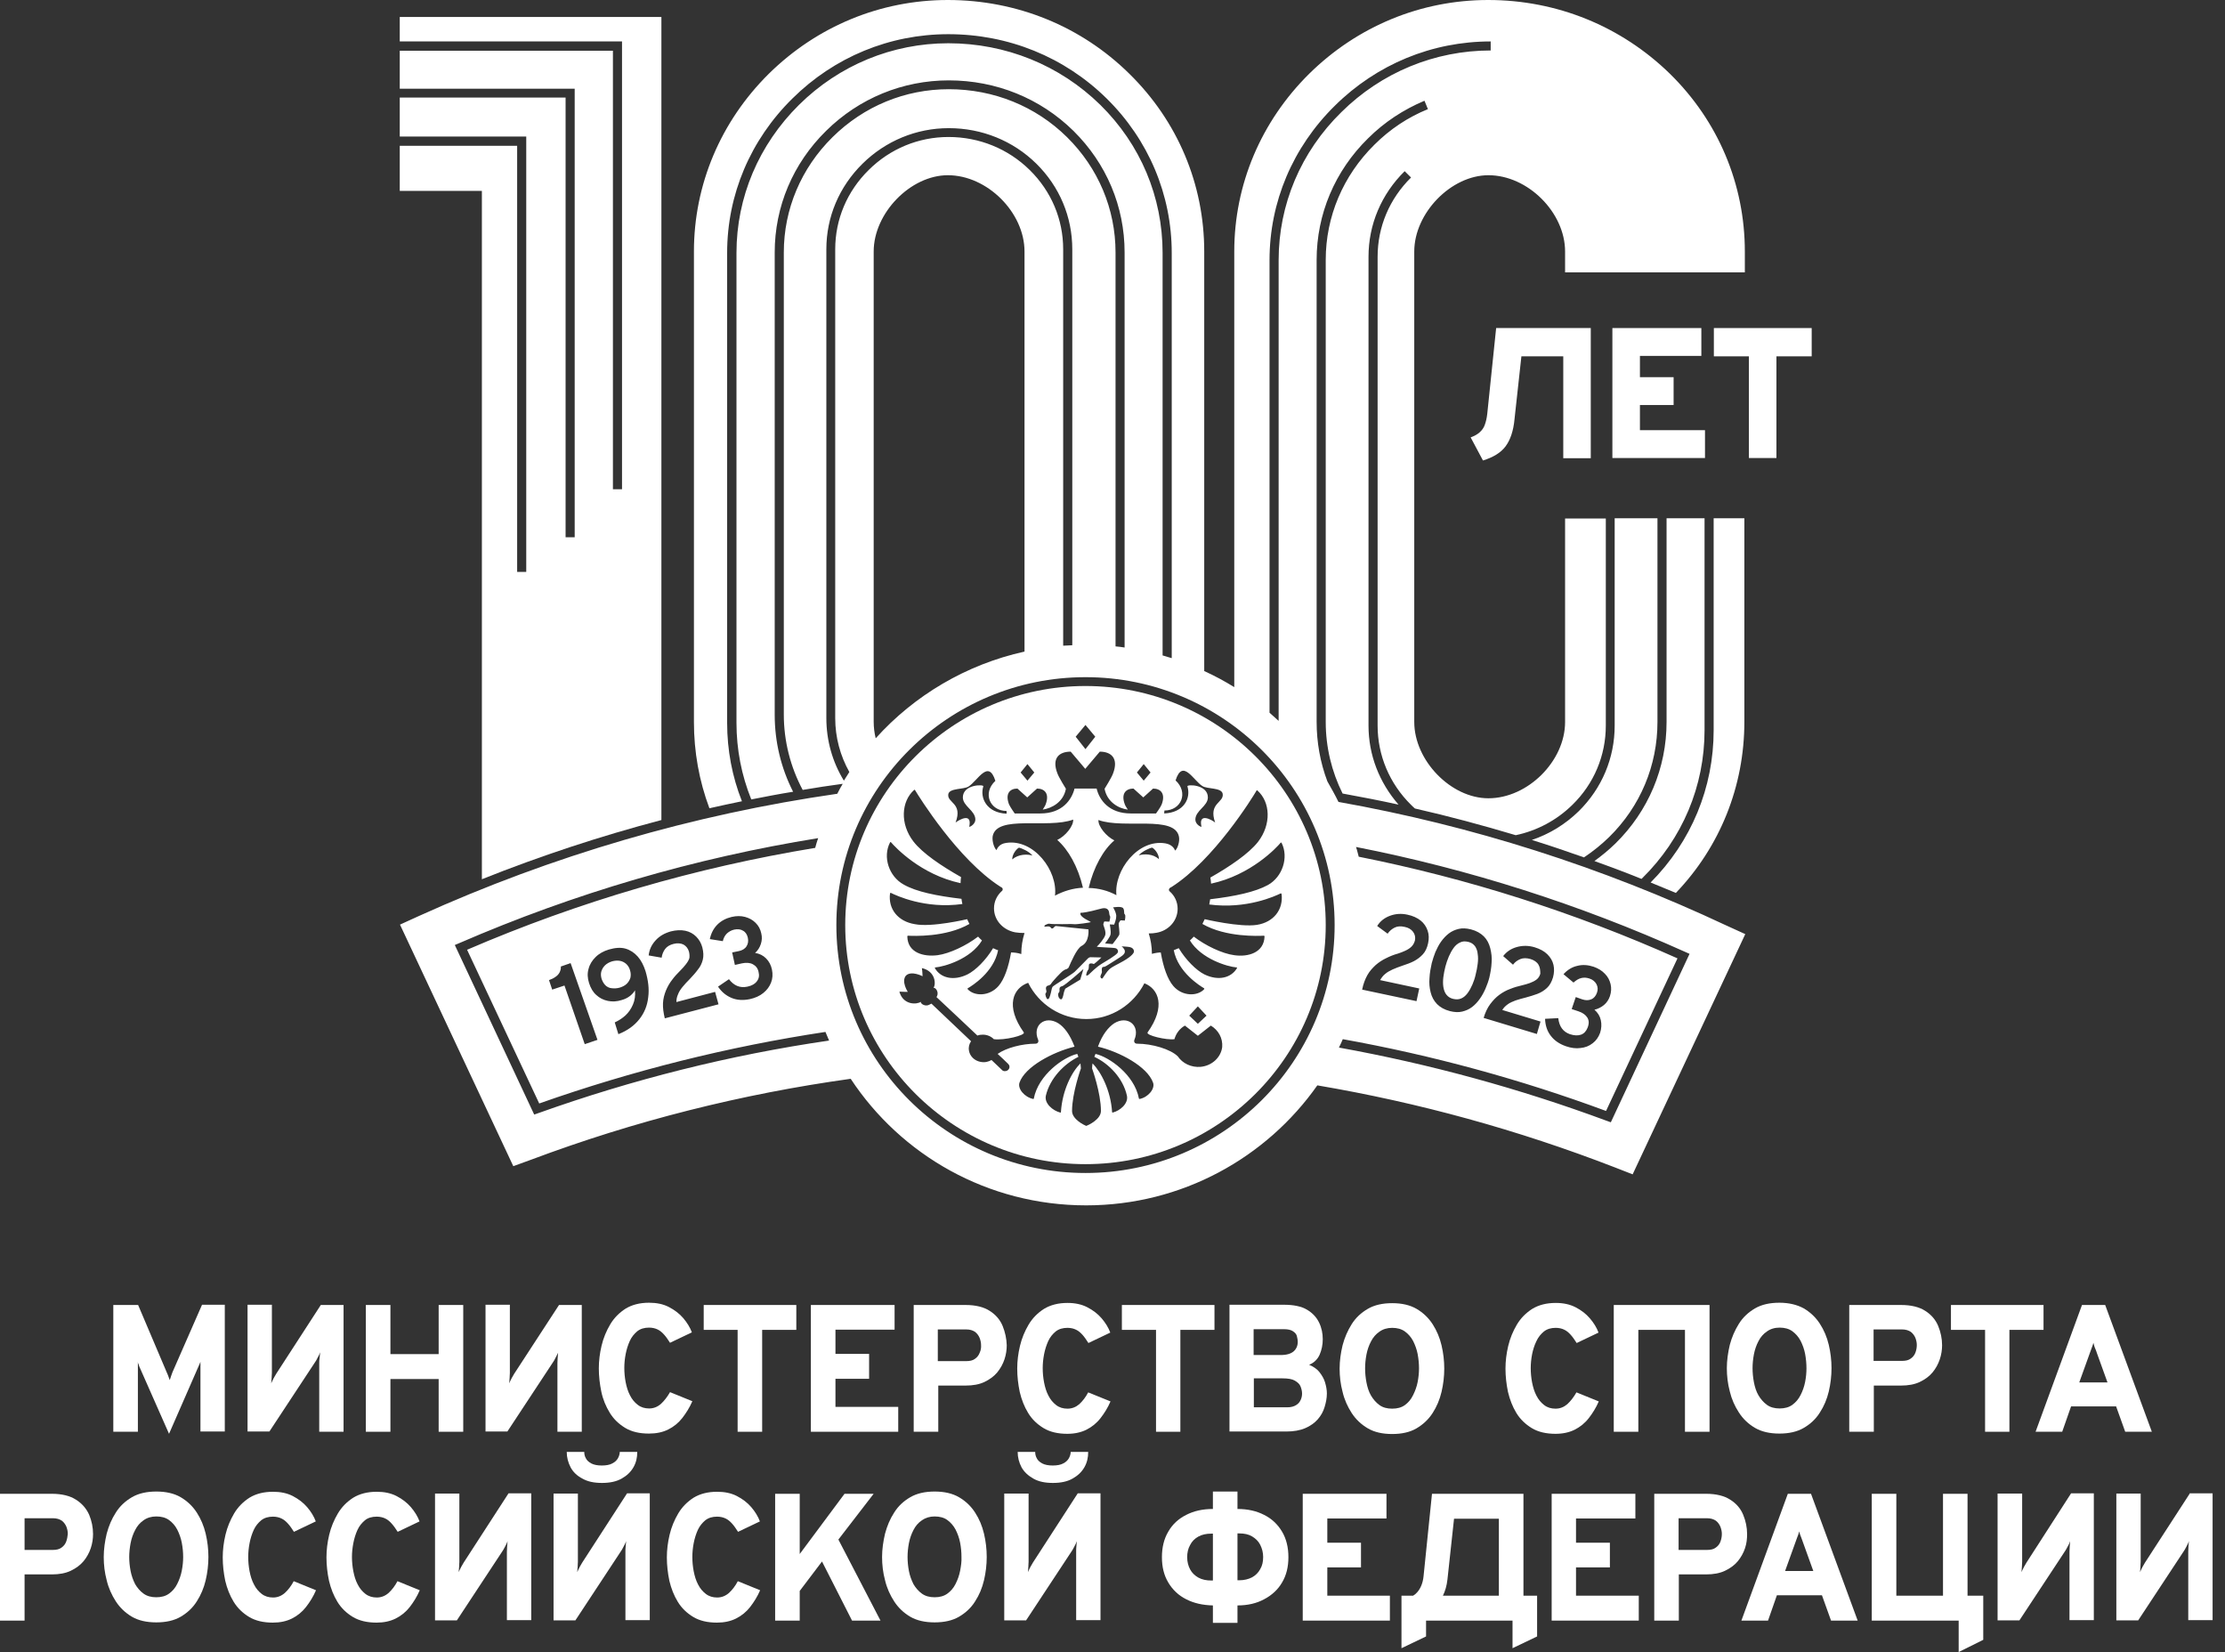 <?xml version="1.0" encoding="UTF-8"?> <svg xmlns="http://www.w3.org/2000/svg" width="66" height="49" viewBox="0 0 66 49" fill="none"><rect x="0" y="0" width="66" height="49" fill="#333333" stroke="none"/> <path d="M4.09 40.532C4.09 40.512 4.09 40.492 4.09 40.465C4.09 40.438 4.09 40.418 4.083 40.391C4.09 40.418 4.097 40.438 4.11 40.465C4.117 40.485 4.124 40.505 4.13 40.526L5.014 42.527L5.892 40.519C5.898 40.499 5.912 40.479 5.919 40.459C5.925 40.438 5.939 40.411 5.946 40.391C5.946 40.405 5.946 40.432 5.946 40.452C5.946 40.479 5.946 40.499 5.946 40.526V42.459H6.668V38.699H5.993L5.116 40.7C5.102 40.734 5.089 40.774 5.075 40.814C5.062 40.855 5.048 40.895 5.035 40.935C5.021 40.895 5.008 40.855 4.994 40.821C4.981 40.788 4.967 40.747 4.947 40.707L4.097 38.706H3.361V42.466H4.09V40.532Z" fill="white"></path> <path d="M9.469 40.432V42.466H10.191V38.706H9.516L8.193 40.747C8.18 40.774 8.153 40.814 8.119 40.875C8.085 40.935 8.065 40.989 8.045 41.029C8.051 40.982 8.051 40.928 8.058 40.868C8.058 40.808 8.065 40.761 8.065 40.727V38.699H7.343V42.459H7.991L9.34 40.411C9.361 40.385 9.388 40.338 9.421 40.27C9.455 40.21 9.482 40.156 9.496 40.109C9.489 40.163 9.489 40.217 9.482 40.27C9.469 40.331 9.469 40.385 9.469 40.432Z" fill="white"></path> <path d="M11.581 40.902H13.012V42.466H13.741V38.706H13.012V40.163H11.581V38.706H10.852V42.466H11.581V40.902Z" fill="white"></path> <path d="M16.555 40.123C16.548 40.176 16.548 40.23 16.541 40.284C16.541 40.338 16.535 40.385 16.535 40.432V42.466H17.257V38.706H16.582L15.252 40.747C15.239 40.774 15.212 40.814 15.178 40.875C15.144 40.935 15.124 40.989 15.104 41.029C15.111 40.982 15.111 40.928 15.117 40.868C15.117 40.808 15.124 40.761 15.124 40.727V38.699H14.402V42.459H15.05L16.399 40.411C16.42 40.385 16.447 40.338 16.48 40.27C16.508 40.217 16.535 40.163 16.555 40.123Z" fill="white"></path> <path d="M19.821 42.399C19.983 42.319 20.125 42.204 20.24 42.057C20.354 41.909 20.456 41.748 20.537 41.56L19.875 41.291C19.794 41.432 19.706 41.546 19.605 41.64C19.504 41.728 19.389 41.775 19.254 41.775C19.126 41.775 19.011 41.741 18.917 41.667C18.822 41.593 18.748 41.506 18.687 41.385C18.627 41.271 18.586 41.137 18.559 40.996C18.532 40.855 18.519 40.714 18.519 40.573C18.519 40.438 18.532 40.304 18.559 40.163C18.586 40.022 18.627 39.894 18.681 39.773C18.735 39.653 18.816 39.559 18.903 39.485C18.998 39.411 19.113 39.377 19.254 39.377C19.349 39.377 19.436 39.398 19.504 39.431C19.578 39.465 19.639 39.518 19.7 39.586C19.76 39.653 19.814 39.733 19.875 39.827L20.523 39.518C20.469 39.371 20.381 39.23 20.267 39.095C20.152 38.961 20.01 38.854 19.841 38.766C19.673 38.679 19.477 38.639 19.254 38.639C18.978 38.639 18.748 38.699 18.559 38.813C18.37 38.934 18.215 39.089 18.1 39.283C17.985 39.478 17.898 39.686 17.844 39.914C17.79 40.143 17.763 40.364 17.763 40.586C17.763 40.821 17.79 41.049 17.837 41.278C17.884 41.506 17.972 41.714 18.087 41.902C18.201 42.09 18.357 42.238 18.546 42.352C18.735 42.466 18.971 42.52 19.247 42.52C19.47 42.52 19.659 42.48 19.821 42.399Z" fill="white"></path> <path d="M23.621 38.706H20.874V39.444H21.88V42.466H22.608V39.444H23.621V38.706Z" fill="white"></path> <path d="M26.536 39.438V38.706H24.053V42.466H26.644V41.728H24.782V40.895H25.78V40.156H24.782V39.438H26.536Z" fill="white"></path> <path d="M29.742 39.33C29.668 39.149 29.539 38.995 29.357 38.88C29.182 38.766 28.939 38.706 28.642 38.706H27.103V42.466H27.832V41.096H28.642C28.858 41.096 29.047 41.063 29.202 40.989C29.357 40.915 29.485 40.821 29.58 40.707C29.674 40.593 29.749 40.458 29.796 40.317C29.843 40.176 29.863 40.035 29.863 39.901C29.857 39.706 29.816 39.512 29.742 39.33ZM29.06 40.123C29.033 40.197 28.986 40.257 28.919 40.304C28.858 40.351 28.77 40.371 28.662 40.371H27.818V39.431H28.662C28.77 39.431 28.858 39.458 28.925 39.505C28.986 39.552 29.033 39.619 29.06 39.686C29.087 39.76 29.101 39.827 29.101 39.894C29.107 39.975 29.094 40.049 29.06 40.123Z" fill="white"></path> <path d="M32.016 41.647C31.915 41.734 31.8 41.781 31.665 41.781C31.537 41.781 31.422 41.748 31.328 41.674C31.233 41.6 31.159 41.513 31.098 41.392C31.038 41.278 30.997 41.143 30.97 41.002C30.943 40.861 30.93 40.72 30.93 40.579C30.93 40.445 30.943 40.311 30.97 40.17C30.997 40.029 31.038 39.901 31.092 39.78C31.146 39.659 31.227 39.565 31.314 39.492C31.409 39.418 31.523 39.384 31.665 39.384C31.76 39.384 31.847 39.404 31.915 39.438C31.989 39.471 32.05 39.525 32.111 39.592C32.171 39.659 32.225 39.74 32.286 39.834L32.934 39.525C32.88 39.377 32.792 39.236 32.678 39.102C32.563 38.968 32.421 38.86 32.252 38.773C32.084 38.686 31.888 38.645 31.665 38.645C31.389 38.645 31.159 38.706 30.97 38.82C30.781 38.941 30.626 39.095 30.511 39.29C30.396 39.485 30.309 39.693 30.255 39.921C30.201 40.15 30.174 40.371 30.174 40.593C30.174 40.828 30.201 41.056 30.248 41.284C30.302 41.513 30.383 41.721 30.498 41.909C30.612 42.097 30.768 42.245 30.957 42.359C31.146 42.473 31.382 42.527 31.659 42.527C31.874 42.527 32.063 42.486 32.225 42.406C32.387 42.325 32.529 42.211 32.644 42.063C32.758 41.916 32.86 41.755 32.941 41.566L32.279 41.298C32.205 41.439 32.117 41.553 32.016 41.647Z" fill="white"></path> <path d="M35.013 42.466V39.444H36.025V38.706H33.278V39.444H34.291V42.466H35.013Z" fill="white"></path> <path d="M39.143 40.183C39.204 40.042 39.237 39.888 39.237 39.72C39.237 39.552 39.204 39.384 39.129 39.23C39.055 39.075 38.94 38.948 38.772 38.847C38.603 38.746 38.373 38.699 38.083 38.699H36.47V42.459H38.151C38.373 42.459 38.562 42.426 38.718 42.359C38.873 42.292 38.994 42.204 39.089 42.097C39.183 41.989 39.251 41.869 39.291 41.734C39.332 41.6 39.359 41.466 39.359 41.331C39.359 41.224 39.339 41.117 39.305 41.002C39.271 40.888 39.21 40.788 39.136 40.694C39.062 40.599 38.954 40.532 38.832 40.479C38.974 40.425 39.082 40.317 39.143 40.183ZM37.193 39.424H38.09C38.205 39.424 38.292 39.444 38.353 39.485C38.414 39.525 38.455 39.572 38.468 39.626C38.481 39.679 38.495 39.74 38.495 39.8C38.495 39.914 38.455 40.008 38.373 40.082C38.292 40.15 38.171 40.19 37.996 40.19H37.186V39.424H37.193ZM38.583 41.519C38.556 41.58 38.515 41.634 38.448 41.674C38.387 41.714 38.299 41.741 38.184 41.741H37.193V40.882H38.043C38.205 40.882 38.326 40.902 38.407 40.949C38.488 40.996 38.549 41.049 38.576 41.117C38.603 41.184 38.623 41.258 38.623 41.331C38.623 41.399 38.61 41.459 38.583 41.519Z" fill="white"></path> <path d="M42.497 41.909C42.618 41.721 42.706 41.513 42.76 41.284C42.814 41.056 42.841 40.821 42.841 40.593C42.841 40.364 42.814 40.129 42.76 39.901C42.706 39.673 42.618 39.465 42.497 39.277C42.376 39.089 42.214 38.934 42.018 38.82C41.822 38.706 41.579 38.652 41.296 38.652C41.012 38.652 40.769 38.706 40.574 38.82C40.378 38.934 40.216 39.082 40.094 39.277C39.973 39.471 39.885 39.673 39.825 39.901C39.77 40.129 39.737 40.364 39.737 40.593C39.737 40.821 39.764 41.056 39.825 41.284C39.878 41.513 39.973 41.721 40.094 41.909C40.216 42.097 40.378 42.251 40.574 42.365C40.769 42.48 41.012 42.533 41.296 42.533C41.579 42.533 41.822 42.48 42.018 42.365C42.22 42.245 42.376 42.097 42.497 41.909ZM41.674 41.674C41.572 41.748 41.444 41.781 41.296 41.781C41.147 41.781 41.019 41.748 40.918 41.674C40.816 41.6 40.736 41.506 40.668 41.392C40.601 41.278 40.56 41.143 40.533 41.002C40.506 40.861 40.493 40.72 40.493 40.586C40.493 40.459 40.506 40.317 40.533 40.176C40.56 40.035 40.607 39.901 40.668 39.787C40.729 39.666 40.81 39.572 40.918 39.498C41.019 39.424 41.147 39.384 41.296 39.384C41.444 39.384 41.572 39.418 41.674 39.492C41.775 39.565 41.856 39.659 41.917 39.773C41.977 39.894 42.025 40.022 42.052 40.163C42.078 40.304 42.092 40.445 42.092 40.586C42.092 40.714 42.078 40.855 42.052 40.989C42.025 41.13 41.977 41.258 41.917 41.378C41.856 41.506 41.775 41.6 41.674 41.674Z" fill="white"></path> <path d="M45.574 39.78C45.628 39.659 45.709 39.565 45.797 39.492C45.892 39.418 46.006 39.384 46.148 39.384C46.242 39.384 46.33 39.404 46.398 39.438C46.472 39.471 46.533 39.525 46.593 39.592C46.654 39.659 46.708 39.74 46.769 39.834L47.417 39.525C47.363 39.377 47.275 39.236 47.16 39.102C47.046 38.968 46.904 38.86 46.735 38.773C46.566 38.686 46.371 38.645 46.148 38.645C45.871 38.645 45.642 38.706 45.453 38.82C45.264 38.941 45.109 39.095 44.994 39.29C44.879 39.485 44.792 39.693 44.738 39.921C44.684 40.15 44.657 40.371 44.657 40.593C44.657 40.828 44.684 41.056 44.731 41.284C44.785 41.513 44.866 41.721 44.98 41.909C45.095 42.097 45.251 42.245 45.439 42.359C45.628 42.473 45.865 42.527 46.141 42.527C46.357 42.527 46.546 42.486 46.708 42.406C46.87 42.325 47.012 42.211 47.127 42.063C47.241 41.916 47.343 41.755 47.424 41.566L46.762 41.298C46.681 41.439 46.593 41.553 46.492 41.647C46.391 41.734 46.276 41.781 46.141 41.781C46.013 41.781 45.898 41.748 45.804 41.674C45.709 41.6 45.635 41.513 45.574 41.392C45.514 41.278 45.473 41.143 45.446 41.002C45.419 40.861 45.406 40.72 45.406 40.579C45.406 40.445 45.419 40.311 45.446 40.17C45.473 40.035 45.514 39.901 45.574 39.78Z" fill="white"></path> <path d="M50.71 42.466V38.706H47.869V42.466H48.598V39.444H49.981V42.466H50.71Z" fill="white"></path> <path d="M52.782 38.639C52.499 38.639 52.256 38.692 52.06 38.806C51.864 38.921 51.702 39.068 51.581 39.263C51.459 39.458 51.372 39.659 51.311 39.888C51.257 40.116 51.223 40.351 51.223 40.579C51.223 40.808 51.25 41.043 51.311 41.271C51.365 41.499 51.459 41.708 51.581 41.895C51.702 42.084 51.864 42.238 52.06 42.352C52.256 42.466 52.499 42.52 52.782 42.52C53.066 42.52 53.309 42.466 53.504 42.352C53.7 42.238 53.862 42.09 53.983 41.895C54.105 41.708 54.193 41.499 54.247 41.271C54.301 41.043 54.328 40.808 54.328 40.579C54.328 40.351 54.301 40.116 54.247 39.888C54.193 39.659 54.105 39.451 53.983 39.263C53.862 39.075 53.7 38.921 53.504 38.806C53.309 38.699 53.066 38.639 52.782 38.639ZM53.585 40.586C53.585 40.714 53.572 40.855 53.545 40.989C53.518 41.13 53.471 41.258 53.41 41.378C53.349 41.499 53.268 41.593 53.167 41.667C53.066 41.741 52.937 41.775 52.789 41.775C52.64 41.775 52.512 41.741 52.411 41.667C52.31 41.593 52.229 41.499 52.161 41.385C52.094 41.271 52.053 41.137 52.026 40.996C51.999 40.855 51.986 40.714 51.986 40.579C51.986 40.452 51.999 40.311 52.026 40.17C52.053 40.029 52.1 39.894 52.161 39.78C52.222 39.659 52.303 39.565 52.411 39.492C52.512 39.418 52.64 39.377 52.789 39.377C52.937 39.377 53.066 39.411 53.167 39.485C53.268 39.559 53.349 39.653 53.41 39.767C53.471 39.888 53.518 40.015 53.545 40.156C53.572 40.304 53.585 40.445 53.585 40.586Z" fill="white"></path> <path d="M55.576 41.096H56.386C56.602 41.096 56.791 41.063 56.946 40.989C57.101 40.915 57.23 40.821 57.324 40.707C57.419 40.593 57.493 40.458 57.54 40.317C57.587 40.176 57.608 40.035 57.608 39.901C57.608 39.7 57.567 39.512 57.493 39.33C57.419 39.149 57.29 38.995 57.108 38.88C56.933 38.766 56.69 38.706 56.393 38.706H54.854V42.466H55.583V41.096H55.576ZM55.576 39.431H56.42C56.528 39.431 56.615 39.458 56.683 39.505C56.744 39.552 56.791 39.619 56.818 39.686C56.845 39.76 56.858 39.827 56.858 39.894C56.858 39.968 56.845 40.042 56.818 40.116C56.791 40.19 56.744 40.25 56.676 40.297C56.615 40.344 56.528 40.364 56.42 40.364H55.576V39.431Z" fill="white"></path> <path d="M59.605 42.466V39.444H60.617V38.706H57.871V39.444H58.883V42.466H59.605Z" fill="white"></path> <path d="M63.83 42.466L62.446 38.706H61.758L60.381 42.466H61.171L61.434 41.714H62.77L63.04 42.466H63.83ZM61.677 41.002L61.994 40.123C62.001 40.096 62.014 40.062 62.028 40.029C62.041 39.995 62.055 39.962 62.068 39.921C62.082 39.888 62.089 39.854 62.095 39.827C62.102 39.854 62.116 39.888 62.122 39.921C62.129 39.955 62.149 39.995 62.163 40.029C62.176 40.062 62.19 40.096 62.197 40.123L62.514 41.002H61.677Z" fill="white"></path> <path d="M2.254 44.481C2.079 44.367 1.836 44.306 1.539 44.306H0V48.067H0.729V46.697H1.539C1.755 46.697 1.944 46.663 2.099 46.589C2.254 46.515 2.382 46.421 2.477 46.307C2.571 46.193 2.646 46.059 2.693 45.918C2.74 45.777 2.76 45.636 2.76 45.501C2.76 45.3 2.72 45.112 2.646 44.931C2.565 44.749 2.436 44.595 2.254 44.481ZM1.964 45.723C1.937 45.797 1.89 45.857 1.822 45.904C1.761 45.951 1.674 45.971 1.566 45.971H0.729V45.031H1.572C1.68 45.031 1.768 45.058 1.836 45.105C1.896 45.152 1.944 45.219 1.971 45.287C1.998 45.36 2.011 45.428 2.011 45.495C2.004 45.575 1.991 45.649 1.964 45.723Z" fill="white"></path> <path d="M5.838 44.864C5.716 44.675 5.554 44.521 5.359 44.407C5.163 44.293 4.92 44.239 4.636 44.239C4.353 44.239 4.11 44.293 3.914 44.407C3.719 44.521 3.557 44.669 3.435 44.864C3.314 45.051 3.226 45.26 3.165 45.488C3.111 45.716 3.077 45.951 3.077 46.18C3.077 46.415 3.104 46.643 3.165 46.871C3.219 47.1 3.314 47.308 3.435 47.496C3.557 47.684 3.719 47.838 3.914 47.953C4.11 48.067 4.353 48.12 4.636 48.12C4.92 48.12 5.163 48.067 5.359 47.953C5.554 47.838 5.716 47.691 5.838 47.496C5.959 47.308 6.047 47.1 6.101 46.871C6.155 46.643 6.182 46.408 6.182 46.18C6.182 45.945 6.155 45.716 6.101 45.488C6.047 45.26 5.959 45.051 5.838 44.864ZM5.392 46.589C5.365 46.73 5.318 46.858 5.257 46.979C5.197 47.1 5.116 47.194 5.014 47.267C4.913 47.341 4.785 47.375 4.636 47.375C4.488 47.375 4.36 47.341 4.258 47.267C4.157 47.194 4.076 47.1 4.009 46.986C3.948 46.865 3.901 46.737 3.874 46.596C3.847 46.455 3.833 46.314 3.833 46.18C3.833 46.052 3.847 45.911 3.874 45.77C3.901 45.629 3.948 45.495 4.009 45.381C4.07 45.26 4.151 45.166 4.258 45.092C4.36 45.018 4.488 44.978 4.636 44.978C4.785 44.978 4.913 45.011 5.014 45.085C5.116 45.159 5.197 45.253 5.257 45.367C5.318 45.488 5.365 45.616 5.392 45.757C5.419 45.898 5.433 46.039 5.433 46.18C5.433 46.314 5.419 46.448 5.392 46.589Z" fill="white"></path> <path d="M8.449 47.247C8.348 47.335 8.234 47.382 8.099 47.382C7.97 47.382 7.856 47.348 7.761 47.274C7.667 47.2 7.592 47.113 7.532 46.992C7.471 46.878 7.43 46.744 7.403 46.603C7.376 46.462 7.363 46.321 7.363 46.18C7.363 46.045 7.376 45.911 7.403 45.77C7.43 45.629 7.471 45.501 7.525 45.381C7.579 45.26 7.66 45.166 7.748 45.092C7.842 45.018 7.957 44.984 8.099 44.984C8.193 44.984 8.281 45.005 8.348 45.038C8.422 45.072 8.483 45.125 8.544 45.193C8.605 45.26 8.659 45.34 8.719 45.434L9.367 45.125C9.313 44.978 9.226 44.837 9.111 44.702C8.996 44.568 8.854 44.461 8.686 44.373C8.517 44.286 8.321 44.246 8.099 44.246C7.822 44.246 7.592 44.306 7.403 44.42C7.214 44.541 7.059 44.696 6.944 44.89C6.83 45.085 6.742 45.293 6.688 45.522C6.634 45.75 6.607 45.971 6.607 46.193C6.607 46.428 6.634 46.656 6.681 46.885C6.735 47.113 6.816 47.321 6.931 47.509C7.046 47.697 7.201 47.845 7.39 47.959C7.579 48.073 7.815 48.127 8.092 48.127C8.308 48.127 8.497 48.087 8.659 48.006C8.821 47.926 8.962 47.811 9.077 47.664C9.192 47.516 9.293 47.355 9.374 47.167L8.713 46.898C8.638 47.039 8.551 47.153 8.449 47.247Z" fill="white"></path> <path d="M11.527 47.247C11.426 47.335 11.311 47.382 11.176 47.382C11.048 47.382 10.933 47.348 10.838 47.274C10.744 47.2 10.67 47.113 10.609 46.992C10.548 46.878 10.508 46.744 10.481 46.603C10.454 46.462 10.44 46.321 10.44 46.18C10.44 46.045 10.454 45.911 10.481 45.77C10.508 45.629 10.548 45.501 10.602 45.381C10.656 45.26 10.737 45.166 10.825 45.092C10.913 45.018 11.034 44.984 11.176 44.984C11.27 44.984 11.358 45.005 11.426 45.038C11.5 45.072 11.561 45.125 11.621 45.193C11.682 45.26 11.736 45.34 11.797 45.434L12.445 45.125C12.391 44.978 12.303 44.837 12.188 44.702C12.073 44.568 11.932 44.461 11.763 44.373C11.594 44.286 11.399 44.246 11.176 44.246C10.899 44.246 10.67 44.306 10.481 44.42C10.292 44.541 10.137 44.696 10.022 44.89C9.907 45.085 9.819 45.293 9.765 45.522C9.711 45.75 9.684 45.971 9.684 46.193C9.684 46.428 9.711 46.656 9.759 46.885C9.813 47.113 9.894 47.321 10.008 47.509C10.123 47.697 10.278 47.845 10.467 47.959C10.656 48.073 10.893 48.127 11.169 48.127C11.385 48.127 11.574 48.087 11.736 48.006C11.898 47.926 12.04 47.811 12.155 47.664C12.269 47.516 12.37 47.355 12.451 47.167L11.79 46.898C11.716 47.039 11.628 47.153 11.527 47.247Z" fill="white"></path> <path d="M13.754 46.347C13.741 46.374 13.713 46.415 13.68 46.475C13.646 46.536 13.626 46.589 13.605 46.63C13.612 46.583 13.612 46.529 13.619 46.468C13.619 46.408 13.626 46.361 13.626 46.327V44.299H12.904V48.06H13.552L14.901 46.012C14.921 45.985 14.948 45.938 14.982 45.871C15.016 45.81 15.043 45.757 15.056 45.71C15.05 45.763 15.05 45.817 15.043 45.871C15.043 45.925 15.036 45.971 15.036 46.019V48.053H15.758V44.293H15.084L13.754 46.347Z" fill="white"></path> <path d="M18.33 43.252C18.296 43.312 18.242 43.366 18.161 43.406C18.087 43.447 17.979 43.467 17.851 43.467C17.722 43.467 17.621 43.447 17.54 43.406C17.466 43.366 17.405 43.312 17.378 43.252C17.344 43.192 17.331 43.131 17.331 43.064H16.811C16.811 43.225 16.852 43.38 16.926 43.521C17 43.662 17.122 43.776 17.277 43.856C17.432 43.944 17.621 43.984 17.857 43.984C18.087 43.984 18.282 43.944 18.438 43.856C18.593 43.769 18.708 43.662 18.789 43.521C18.87 43.38 18.903 43.232 18.903 43.064H18.384C18.384 43.124 18.363 43.192 18.33 43.252Z" fill="white"></path> <path d="M17.27 46.347C17.257 46.374 17.23 46.415 17.196 46.475C17.162 46.536 17.142 46.589 17.122 46.63C17.128 46.583 17.128 46.529 17.135 46.468C17.135 46.408 17.142 46.361 17.142 46.327V44.299H16.42V48.06H17.068L18.417 46.012C18.438 45.985 18.465 45.938 18.498 45.871C18.532 45.81 18.559 45.757 18.573 45.71C18.566 45.763 18.566 45.817 18.559 45.871C18.552 45.925 18.552 45.971 18.552 46.019V48.053H19.274V44.293H18.6L17.27 46.347Z" fill="white"></path> <path d="M21.623 47.247C21.522 47.335 21.407 47.382 21.272 47.382C21.144 47.382 21.029 47.348 20.935 47.274C20.84 47.2 20.766 47.113 20.705 46.992C20.645 46.878 20.604 46.744 20.577 46.603C20.55 46.462 20.537 46.321 20.537 46.18C20.537 46.045 20.55 45.911 20.577 45.77C20.604 45.629 20.645 45.501 20.698 45.381C20.753 45.26 20.834 45.166 20.921 45.092C21.016 45.018 21.13 44.984 21.272 44.984C21.367 44.984 21.454 45.005 21.522 45.038C21.596 45.072 21.657 45.125 21.718 45.193C21.778 45.26 21.832 45.34 21.893 45.434L22.541 45.125C22.487 44.978 22.399 44.837 22.285 44.702C22.17 44.568 22.028 44.461 21.859 44.373C21.691 44.286 21.495 44.246 21.272 44.246C20.995 44.246 20.766 44.306 20.577 44.42C20.388 44.541 20.233 44.696 20.118 44.89C20.003 45.085 19.916 45.293 19.862 45.522C19.808 45.75 19.781 45.971 19.781 46.193C19.781 46.428 19.808 46.656 19.855 46.885C19.909 47.113 19.99 47.321 20.105 47.509C20.219 47.697 20.375 47.845 20.564 47.959C20.753 48.073 20.989 48.127 21.265 48.127C21.481 48.127 21.67 48.087 21.832 48.006C21.994 47.926 22.136 47.811 22.251 47.664C22.365 47.516 22.467 47.355 22.548 47.167L21.886 46.898C21.812 47.039 21.724 47.153 21.623 47.247Z" fill="white"></path> <path d="M25.915 44.306H25.051L23.722 46.092V44.306H22.993V48.067H23.722V47.187L24.383 46.314L25.274 48.067H26.118L24.869 45.663L25.915 44.306Z" fill="white"></path> <path d="M28.925 44.864C28.804 44.675 28.642 44.521 28.446 44.407C28.25 44.293 28.007 44.239 27.724 44.239C27.441 44.239 27.198 44.293 27.002 44.407C26.806 44.521 26.644 44.669 26.523 44.864C26.401 45.051 26.314 45.26 26.253 45.488C26.199 45.716 26.165 45.951 26.165 46.18C26.165 46.415 26.192 46.643 26.253 46.871C26.307 47.1 26.401 47.308 26.523 47.496C26.644 47.684 26.806 47.838 27.002 47.953C27.198 48.067 27.441 48.12 27.724 48.12C28.007 48.12 28.25 48.067 28.446 47.953C28.642 47.838 28.804 47.691 28.925 47.496C29.047 47.308 29.134 47.1 29.188 46.871C29.242 46.643 29.269 46.408 29.269 46.18C29.269 45.945 29.242 45.716 29.188 45.488C29.134 45.26 29.047 45.051 28.925 44.864ZM28.48 46.589C28.453 46.73 28.406 46.858 28.345 46.979C28.284 47.1 28.203 47.194 28.102 47.267C28.001 47.341 27.872 47.375 27.724 47.375C27.576 47.375 27.447 47.341 27.346 47.267C27.245 47.194 27.164 47.1 27.096 46.986C27.036 46.865 26.988 46.737 26.961 46.596C26.934 46.455 26.921 46.314 26.921 46.18C26.921 46.052 26.934 45.911 26.961 45.77C26.988 45.629 27.036 45.495 27.096 45.381C27.157 45.26 27.238 45.166 27.346 45.092C27.454 45.018 27.576 44.978 27.724 44.978C27.872 44.978 28.001 45.011 28.102 45.085C28.203 45.159 28.284 45.253 28.345 45.367C28.406 45.488 28.453 45.616 28.48 45.757C28.507 45.898 28.52 46.039 28.52 46.18C28.527 46.314 28.507 46.448 28.48 46.589Z" fill="white"></path> <path d="M30.653 43.856C30.808 43.944 30.997 43.984 31.233 43.984C31.463 43.984 31.659 43.944 31.814 43.856C31.969 43.769 32.084 43.662 32.165 43.521C32.246 43.38 32.279 43.232 32.279 43.064H31.76C31.76 43.124 31.739 43.192 31.706 43.252C31.672 43.312 31.618 43.366 31.537 43.406C31.463 43.447 31.355 43.467 31.227 43.467C31.098 43.467 30.997 43.447 30.916 43.406C30.842 43.366 30.781 43.312 30.754 43.252C30.72 43.192 30.707 43.131 30.707 43.064H30.187C30.187 43.225 30.228 43.38 30.302 43.521C30.376 43.655 30.498 43.769 30.653 43.856Z" fill="white"></path> <path d="M30.639 46.347C30.626 46.374 30.599 46.415 30.565 46.475C30.531 46.536 30.511 46.589 30.491 46.63C30.498 46.583 30.498 46.529 30.504 46.468C30.504 46.408 30.511 46.361 30.511 46.327V44.299H29.789V48.06H30.437L31.787 46.012C31.807 45.985 31.834 45.938 31.868 45.871C31.901 45.81 31.928 45.757 31.942 45.71C31.935 45.763 31.935 45.817 31.928 45.871C31.922 45.925 31.922 45.971 31.922 46.019V48.053H32.644V44.293H31.969L30.639 46.347Z" fill="white"></path> <path d="M37.496 44.931C37.273 44.816 37.01 44.756 36.707 44.756V44.239H35.978V44.756C35.674 44.756 35.411 44.816 35.188 44.931C34.959 45.045 34.776 45.213 34.655 45.428C34.527 45.642 34.466 45.898 34.466 46.186C34.466 46.475 34.527 46.724 34.655 46.938C34.783 47.153 34.959 47.321 35.188 47.435C35.411 47.55 35.674 47.61 35.978 47.617V48.134H36.707V47.617C37.01 47.617 37.273 47.556 37.496 47.435C37.726 47.315 37.908 47.147 38.029 46.938C38.157 46.724 38.218 46.475 38.218 46.186C38.218 45.898 38.157 45.642 38.029 45.428C37.901 45.213 37.726 45.045 37.496 44.931ZM35.978 46.878H35.931C35.782 46.878 35.654 46.851 35.546 46.791C35.438 46.73 35.357 46.65 35.303 46.549C35.249 46.448 35.215 46.327 35.215 46.186C35.215 46.052 35.242 45.931 35.303 45.824C35.357 45.716 35.438 45.636 35.546 45.575C35.654 45.515 35.782 45.488 35.931 45.488H35.978V46.878ZM37.381 46.542C37.328 46.643 37.24 46.73 37.139 46.784C37.037 46.838 36.902 46.871 36.761 46.871H36.707V45.481H36.761C36.909 45.481 37.037 45.508 37.139 45.569C37.24 45.629 37.328 45.71 37.381 45.817C37.435 45.925 37.469 46.045 37.469 46.18C37.469 46.321 37.442 46.442 37.381 46.542Z" fill="white"></path> <path d="M39.372 46.489H40.371V45.757H39.372V45.038H41.127V44.306H38.643V48.067H41.228V47.328H39.372V46.489Z" fill="white"></path> <path d="M45.19 44.306H43.212H42.747H42.477L42.227 46.75C42.207 46.952 42.139 47.113 42.038 47.227C42.004 47.267 41.964 47.301 41.917 47.328H41.572V48.886L42.301 48.537V48.067H44.461H44.866V48.886L45.595 48.537V47.328H45.19V44.306ZM44.461 47.328H42.801C42.868 47.194 42.915 47.032 42.936 46.844L43.131 45.045H44.461V47.328Z" fill="white"></path> <path d="M46.749 46.489H47.754V45.757H46.749V45.038H48.51V44.306H46.027V48.067H48.611V47.328H46.749V46.489Z" fill="white"></path> <path d="M51.824 45.501C51.824 45.3 51.783 45.112 51.709 44.931C51.635 44.749 51.507 44.595 51.324 44.481C51.149 44.367 50.906 44.306 50.609 44.306H49.07V48.067H49.799V46.697H50.609C50.825 46.697 51.014 46.663 51.169 46.589C51.324 46.515 51.453 46.421 51.547 46.307C51.642 46.193 51.716 46.059 51.763 45.918C51.81 45.777 51.824 45.642 51.824 45.501ZM51.034 45.723C51.007 45.797 50.96 45.857 50.892 45.904C50.832 45.951 50.744 45.971 50.636 45.971H49.792V45.031H50.636C50.744 45.031 50.832 45.058 50.899 45.105C50.96 45.152 51.007 45.219 51.034 45.287C51.061 45.36 51.075 45.428 51.075 45.495C51.075 45.575 51.061 45.649 51.034 45.723Z" fill="white"></path> <path d="M53.032 44.306L51.655 48.067H52.445L52.708 47.315H54.044L54.314 48.067H55.104L53.72 44.306H53.032ZM52.951 46.596L53.268 45.716C53.275 45.69 53.288 45.656 53.302 45.622C53.315 45.589 53.329 45.555 53.342 45.515C53.356 45.481 53.362 45.448 53.369 45.421C53.376 45.448 53.389 45.481 53.396 45.515C53.41 45.548 53.423 45.589 53.437 45.622C53.45 45.656 53.464 45.69 53.471 45.716L53.788 46.596H52.951Z" fill="white"></path> <path d="M58.363 44.306H57.635V47.328H56.251V44.306H55.522V48.067H57.837H58.1V49L58.829 48.637V47.328H58.363V44.306Z" fill="white"></path> <path d="M60.111 46.347C60.098 46.374 60.071 46.415 60.037 46.475C60.003 46.536 59.983 46.589 59.963 46.63C59.97 46.583 59.97 46.529 59.976 46.468C59.976 46.408 59.983 46.361 59.983 46.327V44.299H59.254V48.06H59.902L61.252 46.012C61.272 45.985 61.299 45.938 61.333 45.871C61.367 45.81 61.394 45.757 61.407 45.71C61.4 45.763 61.4 45.817 61.394 45.871C61.394 45.925 61.387 45.971 61.387 46.019V48.053H62.109V44.293H61.434L60.111 46.347Z" fill="white"></path> <path d="M64.95 44.306L63.627 46.347C63.614 46.374 63.587 46.415 63.553 46.475C63.519 46.536 63.499 46.589 63.479 46.63C63.486 46.583 63.486 46.529 63.492 46.468C63.492 46.408 63.499 46.361 63.499 46.327V44.299H62.777V48.06H63.425L64.775 46.012C64.795 45.985 64.822 45.938 64.856 45.871C64.889 45.81 64.916 45.757 64.93 45.71C64.923 45.763 64.923 45.817 64.916 45.871C64.916 45.925 64.91 45.971 64.91 46.019V48.053H65.632V44.293H64.95V44.306Z" fill="white"></path> <path d="M47.187 13.585V9.73H45.217H44.684H44.38L44.117 12.268C44.103 12.403 44.076 12.51 44.042 12.604C44.009 12.698 43.955 12.765 43.887 12.826C43.82 12.886 43.732 12.933 43.624 12.973L43.989 13.658C44.292 13.564 44.515 13.43 44.657 13.242C44.798 13.054 44.893 12.786 44.926 12.423L45.129 10.569H46.371V13.591H47.187V13.585Z" fill="white"></path> <path d="M50.467 10.556V9.73H47.828V13.585H50.575V12.759H48.645V12.013H49.644V11.187H48.645V10.556H50.467Z" fill="white"></path> <path d="M50.838 10.569H51.878V13.585H52.694V10.569H53.74V9.73H50.838V10.569Z" fill="white"></path> <path d="M32.198 34.529C36.126 34.529 39.325 31.346 39.325 27.438C39.325 23.53 36.133 20.347 32.198 20.347C28.271 20.347 25.072 23.53 25.072 27.438C25.072 31.346 28.271 34.529 32.198 34.529ZM37.294 23.442C37.685 23.785 37.719 24.45 37.314 24.973C37.044 25.316 36.484 25.699 35.903 26.028C35.917 26.088 35.917 26.148 35.924 26.209C37.111 25.954 37.874 25.134 37.989 24.994C37.995 24.987 38.009 24.987 38.016 25C38.232 25.43 38.043 26.008 37.611 26.249C37.233 26.457 36.632 26.585 35.897 26.672C35.89 26.726 35.876 26.78 35.87 26.827C36.977 26.974 37.84 26.572 37.989 26.498C37.995 26.491 38.009 26.504 38.016 26.518C38.07 26.981 37.78 27.351 37.287 27.431C36.788 27.512 35.735 27.263 35.735 27.263C35.715 27.31 35.688 27.357 35.667 27.404C36.362 27.807 37.341 27.76 37.489 27.753C37.503 27.753 37.51 27.76 37.51 27.774C37.496 28.257 37.024 28.391 36.612 28.331C36.254 28.284 35.762 28.049 35.411 27.78C35.37 27.821 35.337 27.861 35.296 27.894C35.633 28.445 36.416 28.673 36.679 28.694C36.693 28.694 36.7 28.707 36.693 28.714C36.524 29.002 36.146 29.103 35.728 28.902C35.485 28.781 35.175 28.472 34.965 28.123C34.918 28.143 34.871 28.163 34.817 28.183C34.945 28.841 35.6 29.244 35.715 29.311C35.721 29.318 35.728 29.331 35.721 29.338C35.526 29.553 35.073 29.56 34.803 29.244C34.635 29.049 34.506 28.687 34.432 28.25C34.365 28.25 34.27 28.264 34.169 28.291C34.169 28.082 34.135 27.874 34.075 27.686C34.162 27.686 34.236 27.68 34.304 27.666C34.662 27.606 34.932 27.31 34.932 26.954C34.932 26.753 34.844 26.565 34.695 26.437C34.662 26.41 34.668 26.363 34.702 26.337C34.716 26.323 34.736 26.316 34.749 26.31C36.005 25.511 37.152 23.657 37.273 23.449C37.273 23.436 37.287 23.436 37.294 23.442ZM35.789 30.124L35.532 30.366L35.276 30.124L35.532 29.849L35.789 30.124ZM32.354 28.391C32.32 28.391 32.293 28.405 32.266 28.432C32.178 28.526 31.935 28.767 31.874 28.828C31.793 28.902 31.247 29.231 31.22 29.271C31.193 29.311 31.186 29.419 31.152 29.52C31.119 29.62 31.112 29.634 31.071 29.634C31.044 29.634 30.99 29.493 31.017 29.459C31.078 29.405 30.99 29.325 31.044 29.258C31.065 29.224 31.145 29.238 31.179 29.177C31.206 29.123 31.483 28.821 31.544 28.788C31.571 28.767 31.611 28.747 31.645 28.741C31.672 28.727 31.699 28.707 31.706 28.68C31.766 28.546 31.935 28.136 32.084 28.056C32.327 27.935 32.286 27.565 32.286 27.565L31.314 27.465C31.308 27.465 31.308 27.465 31.301 27.471C31.294 27.478 31.274 27.491 31.253 27.512C31.24 27.532 31.24 27.538 31.206 27.538C31.179 27.545 31.186 27.505 31.132 27.485C31.092 27.465 31.004 27.491 30.99 27.485C30.936 27.458 31.085 27.384 31.132 27.398C31.274 27.424 31.787 27.398 31.854 27.411C31.915 27.424 32.333 27.364 32.354 27.351C32.374 27.337 32.003 27.203 32.05 27.075C32.239 27.069 32.563 26.974 32.671 26.948C32.772 26.921 32.88 26.934 32.9 27.062V27.069C32.9 27.069 32.907 27.149 32.927 27.176C32.947 27.196 32.907 27.337 32.907 27.337L32.758 27.33C32.758 27.33 32.718 27.398 32.731 27.438C32.745 27.485 32.812 27.639 32.785 27.733C32.758 27.834 32.583 28.042 32.536 28.076C32.522 28.096 33.015 28.103 33.089 28.123C33.136 28.136 33.17 28.177 33.163 28.23C33.157 28.277 33.089 28.344 32.691 28.579C32.502 28.694 32.354 28.855 32.286 28.915C32.279 28.922 32.239 28.942 32.225 28.935C32.212 28.929 32.232 28.828 32.266 28.781C32.327 28.714 32.273 28.613 32.32 28.586C32.34 28.573 32.381 28.566 32.448 28.593C32.536 28.532 32.671 28.398 32.671 28.398L32.354 28.391ZM31.503 29.251C31.584 29.238 32.138 28.741 32.138 28.741L32.043 29.056L31.598 29.325C31.598 29.325 31.557 29.419 31.55 29.473C31.537 29.54 31.517 29.627 31.483 29.64C31.456 29.647 31.409 29.613 31.395 29.553C31.368 29.432 31.429 29.452 31.429 29.385C31.429 29.338 31.409 29.271 31.503 29.251ZM29.85 25C29.634 25.027 29.573 25.175 29.56 25.215C29.485 25.148 29.425 24.947 29.445 24.805C29.566 24.154 31.071 24.591 31.834 24.309C31.847 24.497 31.605 24.799 31.361 24.913C31.685 25.195 31.976 25.699 32.124 26.33C31.827 26.343 31.544 26.431 31.294 26.565C31.382 25.826 30.666 24.879 29.85 25ZM30.626 25.376C30.477 25.329 30.214 25.329 30.025 25.49C30.025 25.316 30.174 25.161 30.228 25.141C30.295 25.155 30.525 25.249 30.626 25.376ZM33.015 26.914C33.015 26.914 33.271 26.867 33.319 26.941C33.366 27.021 33.325 27.089 33.366 27.122C33.4 27.156 33.366 27.303 33.366 27.303L33.238 27.297C33.238 27.297 33.19 27.357 33.184 27.391C33.177 27.424 33.224 27.68 33.197 27.733C33.17 27.787 33.002 28.002 33.002 28.002L32.779 27.982C32.779 27.982 32.927 27.794 32.941 27.72C32.961 27.619 32.92 27.418 32.92 27.418L33.049 27.424C33.049 27.424 33.109 27.277 33.109 27.196C33.13 27.109 33.028 26.914 33.015 26.914ZM32.644 28.949C32.651 28.902 32.698 28.861 32.684 28.801C32.678 28.741 32.684 28.687 32.718 28.68C32.752 28.673 32.752 28.694 32.887 28.606C33.022 28.519 33.244 28.385 33.298 28.338C33.352 28.291 33.373 28.257 33.366 28.203C33.359 28.15 33.285 28.069 33.265 28.069C33.265 28.069 33.433 28.076 33.508 28.089C33.582 28.103 33.643 28.156 33.636 28.23C33.629 28.284 33.521 28.405 33.224 28.559C32.954 28.7 32.947 28.714 32.894 28.761C32.84 28.808 32.725 28.989 32.705 29.016C32.684 29.043 32.63 28.996 32.644 28.949ZM33.116 26.551C32.867 26.417 32.59 26.343 32.293 26.337C32.441 25.712 32.731 25.202 33.055 24.926C32.819 24.812 32.569 24.51 32.583 24.322C33.339 24.597 34.851 24.168 34.972 24.819C34.999 24.96 34.932 25.168 34.857 25.229C34.844 25.188 34.776 25.047 34.567 25.014C33.757 24.879 33.042 25.813 33.116 26.551ZM34.176 25.141C34.23 25.161 34.378 25.316 34.378 25.484C34.196 25.316 33.933 25.323 33.778 25.37C33.879 25.249 34.108 25.148 34.176 25.141ZM34.54 24.04C35.04 24.04 35.262 23.509 34.871 23.147C35.08 22.489 35.397 23.147 35.667 23.315C35.816 23.409 36.234 23.355 36.268 23.543C36.315 23.812 35.836 23.812 36.045 24.396C35.944 24.315 35.539 24.087 35.64 24.523C35.593 24.523 35.458 24.436 35.458 24.309C35.458 24.04 35.829 23.912 35.829 23.651C35.829 23.261 35.208 23.261 35.222 23.322C35.33 23.671 35.127 24.1 34.533 24.127C34.533 24.121 34.54 24.04 34.54 24.04ZM33.926 22.663L34.129 22.912L33.926 23.154L33.724 22.912L33.926 22.663ZM32.198 21.502L32.489 21.851L32.198 22.22L31.908 21.851L32.198 21.502ZM30.477 22.663L30.68 22.912L30.477 23.154L30.275 22.912L30.477 22.663ZM30.18 23.389L30.471 23.651L30.761 23.389C30.984 23.389 31.139 23.536 31.017 23.859C31.004 23.899 30.963 23.959 30.93 24.013C31.2 23.973 31.544 23.791 31.618 23.395C31.618 23.395 31.416 23.073 31.368 22.945C31.186 22.482 31.422 22.294 31.76 22.294L32.192 22.804L32.623 22.294C32.961 22.294 33.19 22.489 33.015 22.945C32.968 23.073 32.765 23.395 32.765 23.395C32.84 23.791 33.184 23.98 33.454 24.013C33.42 23.959 33.379 23.899 33.366 23.859C33.244 23.536 33.4 23.389 33.622 23.389L33.913 23.651L34.203 23.389C34.425 23.389 34.581 23.536 34.459 23.859C34.425 23.946 34.291 24.127 34.291 24.127H33.541C32.9 24.127 32.61 23.731 32.529 23.389H31.874C31.787 23.731 31.503 24.127 30.862 24.127H30.099C30.099 24.127 29.971 23.946 29.931 23.859C29.809 23.536 29.958 23.389 30.18 23.389ZM28.129 23.556C28.163 23.369 28.581 23.422 28.73 23.328C28.999 23.16 29.317 22.502 29.526 23.16C29.134 23.523 29.364 24.053 29.857 24.053C29.857 24.053 29.863 24.127 29.857 24.134C29.269 24.107 29.06 23.671 29.168 23.322C29.188 23.261 28.561 23.261 28.561 23.651C28.561 23.912 28.932 24.04 28.932 24.309C28.932 24.43 28.797 24.523 28.75 24.523C28.844 24.087 28.453 24.315 28.345 24.396C28.567 23.812 28.088 23.818 28.129 23.556ZM26.401 26.498C26.401 26.484 26.415 26.484 26.428 26.484C26.577 26.558 27.441 26.968 28.547 26.813C28.534 26.76 28.527 26.706 28.52 26.659C27.785 26.572 27.184 26.451 26.806 26.236C26.367 25.994 26.178 25.417 26.401 24.987C26.408 24.973 26.421 24.973 26.428 24.98C26.55 25.121 27.305 25.94 28.493 26.195C28.493 26.135 28.5 26.075 28.507 26.014C27.926 25.685 27.366 25.309 27.096 24.96C26.691 24.436 26.732 23.771 27.116 23.429C27.123 23.422 27.137 23.422 27.143 23.436C27.265 23.637 28.412 25.49 29.668 26.296C29.681 26.303 29.695 26.316 29.715 26.323C29.748 26.343 29.755 26.397 29.722 26.424C29.573 26.558 29.485 26.739 29.485 26.941C29.485 27.297 29.755 27.585 30.113 27.653C30.194 27.666 30.288 27.673 30.39 27.673C30.329 27.868 30.295 28.069 30.295 28.284V28.297C30.174 28.257 30.066 28.25 29.991 28.25C29.917 28.687 29.789 29.049 29.62 29.244C29.344 29.56 28.898 29.553 28.703 29.338C28.696 29.325 28.696 29.318 28.709 29.311C28.824 29.244 29.479 28.841 29.607 28.183C29.553 28.17 29.506 28.143 29.458 28.123C29.242 28.479 28.939 28.781 28.696 28.902C28.284 29.103 27.899 29.009 27.731 28.714C27.724 28.707 27.737 28.694 27.744 28.694C28.001 28.673 28.79 28.452 29.128 27.894C29.087 27.854 29.047 27.821 29.013 27.78C28.662 28.049 28.163 28.284 27.812 28.331C27.393 28.385 26.921 28.257 26.914 27.774C26.914 27.76 26.921 27.753 26.934 27.753C27.083 27.76 28.055 27.807 28.756 27.404C28.736 27.357 28.709 27.317 28.689 27.263C28.689 27.263 27.636 27.512 27.137 27.411C26.637 27.33 26.34 26.961 26.401 26.498ZM26.678 29.412C26.759 29.419 26.928 29.419 26.928 29.419C26.928 29.419 26.725 29.11 26.874 28.935C27.035 28.781 27.366 28.955 27.366 28.955C27.366 28.955 27.36 28.788 27.346 28.714C27.764 28.808 27.764 29.211 27.69 29.298C27.751 29.285 27.859 29.425 27.791 29.553L27.778 29.573C27.798 29.587 28.993 30.715 28.993 30.715C29.04 30.695 29.094 30.688 29.155 30.688C29.283 30.688 29.404 30.742 29.479 30.822C29.782 30.863 30.423 30.708 30.369 30.621C29.809 29.835 30.052 29.305 30.498 29.15C30.815 29.788 31.47 30.225 32.225 30.225C32.974 30.225 33.622 29.795 33.946 29.164C34.371 29.331 34.587 29.855 34.041 30.621C33.98 30.708 34.608 30.856 34.837 30.822C34.884 30.654 34.992 30.507 35.148 30.419L35.532 30.721L35.917 30.419C36.14 30.554 36.275 30.789 36.254 31.057C36.214 31.366 35.951 31.608 35.62 31.642C35.33 31.668 35.073 31.534 34.938 31.333C34.722 31.118 34.176 30.956 33.73 30.956C33.656 30.956 33.629 30.896 33.649 30.842C33.832 30.413 33.447 30.104 33.049 30.352C32.88 30.466 32.698 30.681 32.569 31.044C33.217 31.198 34.034 31.635 34.203 32.111C34.27 32.293 34.054 32.548 33.805 32.595C33.791 32.595 33.784 32.588 33.784 32.582C33.649 31.87 32.894 31.346 32.495 31.259C32.475 31.312 32.482 31.299 32.462 31.346C32.894 31.547 33.312 31.977 33.427 32.494C33.481 32.729 33.224 32.944 33.008 32.998C32.995 33.005 32.988 32.991 32.988 32.984C32.947 32.34 32.657 31.789 32.408 31.541C32.401 31.588 32.394 31.642 32.394 31.689C32.394 31.689 32.657 32.414 32.657 32.951C32.657 33.199 32.286 33.374 32.219 33.394C32.165 33.374 31.8 33.199 31.8 32.951C31.8 32.42 32.063 31.689 32.063 31.689C32.057 31.642 32.057 31.588 32.05 31.541C31.793 31.789 31.51 32.34 31.47 32.984C31.47 32.998 31.456 33.005 31.449 32.998C31.233 32.944 30.97 32.729 31.024 32.494C31.145 31.984 31.564 31.554 31.989 31.346C31.969 31.292 31.976 31.306 31.955 31.259C31.557 31.346 30.801 31.877 30.666 32.582C30.66 32.595 30.653 32.602 30.646 32.595C30.39 32.541 30.18 32.293 30.241 32.111C30.403 31.642 31.22 31.205 31.874 31.044C31.739 30.681 31.564 30.46 31.395 30.352C30.997 30.104 30.612 30.413 30.795 30.842C30.815 30.896 30.788 30.956 30.714 30.956C30.322 30.956 29.85 31.077 29.593 31.259C29.593 31.259 29.904 31.547 29.904 31.554C29.924 31.574 29.944 31.601 29.944 31.635C29.951 31.702 29.89 31.769 29.816 31.769C29.776 31.776 29.735 31.756 29.715 31.729L29.411 31.44C29.317 31.494 29.209 31.521 29.08 31.494C28.905 31.46 28.77 31.326 28.743 31.165C28.723 31.057 28.75 30.963 28.804 30.883C28.804 30.883 27.643 29.781 27.629 29.768L27.575 29.795C27.454 29.869 27.305 29.775 27.312 29.714C27.204 29.795 26.793 29.822 26.678 29.412Z" fill="white"></path> <path d="M51.197 27.445C47.505 25.712 43.665 24.49 39.703 23.785C39.602 23.577 39.487 23.375 39.373 23.174C39.163 22.616 39.055 22.019 39.055 21.408V7.709C39.055 6.352 39.595 5.07 40.581 4.103C41.067 3.619 41.633 3.25 42.254 2.988L42.356 3.237C41.762 3.478 41.228 3.834 40.77 4.291C39.838 5.211 39.325 6.426 39.325 7.709V21.414C39.325 22.16 39.501 22.885 39.825 23.536C40.378 23.637 40.932 23.744 41.485 23.865C40.911 23.207 40.594 22.388 40.594 21.522V7.615C40.594 6.661 40.972 5.762 41.667 5.077L41.856 5.265C41.215 5.896 40.864 6.729 40.864 7.615V21.522C40.864 22.401 41.215 23.241 41.856 23.872C41.89 23.906 41.93 23.946 41.971 23.98C42.977 24.208 43.975 24.477 44.961 24.772C45.595 24.638 46.175 24.329 46.641 23.872C47.282 23.248 47.633 22.408 47.633 21.522V15.378H46.425V21.414C46.425 22.576 45.318 23.677 44.151 23.677C43.037 23.677 41.951 22.556 41.951 21.414V7.46C41.951 6.319 43.044 5.197 44.151 5.197C45.318 5.197 46.425 6.299 46.425 7.46V8.078H51.757V7.46C51.757 5.466 50.967 3.593 49.536 2.189C48.092 0.779 46.182 0 44.144 0C42.146 0 40.264 0.779 38.833 2.189C37.402 3.606 36.612 5.48 36.612 7.46V20.38C36.329 20.206 36.032 20.044 35.721 19.904V7.46C35.721 5.466 34.932 3.593 33.501 2.189C32.071 0.779 30.161 0 28.116 0C26.118 0 24.235 0.779 22.804 2.189C21.374 3.606 20.584 5.48 20.584 7.46V21.414C20.584 22.301 20.739 23.16 21.043 23.973C21.367 23.899 21.684 23.832 22.008 23.765C21.718 23.033 21.569 22.247 21.569 21.441V7.501C21.569 5.775 22.258 4.15 23.506 2.921C24.748 1.692 26.388 1.014 28.129 1.014C29.911 1.014 31.578 1.692 32.826 2.921C34.068 4.143 34.757 5.775 34.757 7.501V19.521C34.669 19.494 34.574 19.467 34.486 19.44V7.501C34.486 5.842 33.832 4.284 32.637 3.109C31.436 1.934 29.837 1.283 28.129 1.283C26.469 1.283 24.89 1.934 23.702 3.109C22.508 4.291 21.846 5.849 21.846 7.501V21.441C21.846 22.227 21.995 22.992 22.285 23.711C22.696 23.63 23.108 23.55 23.526 23.483C23.169 22.784 22.98 22.005 22.98 21.2V7.487C22.98 6.131 23.52 4.848 24.505 3.881C25.484 2.914 26.779 2.384 28.143 2.384C29.546 2.384 30.856 2.914 31.841 3.881C32.82 4.848 33.359 6.124 33.359 7.487V19.205C33.272 19.192 33.177 19.178 33.09 19.172V7.487C33.09 6.198 32.577 4.983 31.652 4.069C30.721 3.149 29.472 2.646 28.143 2.646C26.847 2.646 25.625 3.149 24.694 4.069C23.763 4.989 23.25 6.205 23.25 7.487V21.193C23.25 21.979 23.445 22.744 23.81 23.429C24.201 23.362 24.6 23.301 24.998 23.248C24.944 23.342 24.883 23.442 24.836 23.543C20.55 24.161 16.4 25.37 12.425 27.169L11.865 27.424L15.226 34.589L15.759 34.395C18.823 33.246 21.995 32.447 25.234 31.997C26.725 34.26 29.297 35.751 32.219 35.751C35.053 35.751 37.564 34.341 39.076 32.192C42.086 32.703 45.035 33.515 47.896 34.623L48.429 34.831L51.77 27.706L51.197 27.445ZM37.658 21.139V7.716C37.658 5.99 38.347 4.365 39.595 3.136C40.837 1.907 42.477 1.229 44.218 1.229V1.497C42.558 1.497 40.979 2.149 39.791 3.324C38.583 4.506 37.928 6.07 37.928 7.716V21.381C37.841 21.3 37.746 21.22 37.658 21.139ZM24.512 21.3V7.393C24.512 6.44 24.89 5.54 25.585 4.855C26.273 4.177 27.184 3.801 28.143 3.801C29.128 3.801 30.053 4.177 30.741 4.855C31.429 5.533 31.807 6.433 31.807 7.393V19.138C31.72 19.145 31.625 19.145 31.537 19.151V7.393C31.537 6.507 31.186 5.674 30.545 5.043C29.904 4.412 29.047 4.063 28.136 4.063C27.245 4.063 26.401 4.412 25.767 5.043C25.126 5.674 24.775 6.507 24.775 7.393V21.3C24.775 21.871 24.924 22.415 25.194 22.898C25.14 22.986 25.085 23.066 25.032 23.154C24.694 22.603 24.512 21.965 24.512 21.3ZM25.916 21.408V7.46C25.916 6.319 27.009 5.197 28.116 5.197C29.283 5.197 30.39 6.299 30.39 7.46V19.326C28.656 19.709 27.117 20.629 25.976 21.898C25.936 21.737 25.916 21.569 25.916 21.408ZM15.961 33.018L15.846 33.058L13.491 28.029L13.619 27.975C17.041 26.491 20.604 25.45 24.269 24.859C24.235 24.953 24.208 25.047 24.181 25.148C20.631 25.732 17.176 26.739 13.855 28.17L15.995 32.729C18.755 31.756 21.596 31.044 24.485 30.607C24.519 30.695 24.559 30.775 24.593 30.863C21.644 31.292 18.762 32.017 15.961 33.018ZM22.501 28.828C22.48 28.72 22.42 28.647 22.332 28.6C22.244 28.553 22.136 28.546 22.008 28.573L21.799 28.62L21.718 28.25L21.914 28.21C22.015 28.19 22.096 28.143 22.143 28.069C22.19 27.995 22.204 27.915 22.183 27.814C22.163 27.72 22.116 27.646 22.042 27.606C21.968 27.559 21.88 27.552 21.779 27.572C21.691 27.592 21.623 27.633 21.563 27.686C21.502 27.747 21.461 27.821 21.441 27.915L21.056 27.854C21.09 27.686 21.165 27.539 21.279 27.424C21.394 27.31 21.536 27.236 21.704 27.196C21.846 27.163 21.981 27.163 22.102 27.196C22.224 27.23 22.325 27.283 22.413 27.371C22.501 27.458 22.555 27.559 22.582 27.686C22.609 27.794 22.602 27.901 22.568 28.002C22.535 28.103 22.48 28.19 22.399 28.264C22.528 28.284 22.636 28.338 22.723 28.425C22.811 28.512 22.872 28.626 22.899 28.761C22.926 28.895 22.919 29.023 22.872 29.143C22.825 29.264 22.75 29.365 22.642 29.452C22.535 29.54 22.399 29.6 22.244 29.634C22.049 29.674 21.866 29.667 21.704 29.6C21.542 29.533 21.407 29.425 21.299 29.264L21.623 29.043C21.772 29.238 21.954 29.311 22.17 29.264C22.298 29.238 22.393 29.184 22.453 29.103C22.514 29.023 22.528 28.935 22.501 28.828ZM20.436 28.224C20.409 28.13 20.355 28.062 20.274 28.015C20.193 27.975 20.091 27.968 19.983 27.995C19.869 28.022 19.781 28.076 19.727 28.15C19.673 28.224 19.639 28.311 19.626 28.405L19.241 28.338C19.261 28.17 19.322 28.029 19.444 27.895C19.558 27.767 19.707 27.68 19.896 27.626C20.051 27.586 20.199 27.579 20.328 27.606C20.456 27.633 20.564 27.693 20.651 27.78C20.739 27.868 20.8 27.975 20.834 28.103C20.867 28.237 20.874 28.358 20.847 28.465C20.82 28.573 20.773 28.673 20.699 28.761C20.631 28.855 20.55 28.942 20.463 29.036C20.382 29.117 20.307 29.197 20.247 29.271C20.186 29.345 20.139 29.419 20.112 29.493C20.078 29.567 20.064 29.64 20.064 29.721L21.212 29.419L21.313 29.788L19.72 30.204C19.68 30.043 19.66 29.889 19.666 29.755C19.673 29.62 19.707 29.493 19.754 29.378C19.801 29.264 19.862 29.157 19.936 29.063C20.01 28.962 20.091 28.875 20.179 28.788C20.24 28.727 20.294 28.667 20.341 28.606C20.388 28.546 20.429 28.485 20.449 28.418C20.456 28.371 20.456 28.297 20.436 28.224ZM18.836 29.372C18.802 29.432 18.755 29.486 18.688 29.54C18.62 29.593 18.539 29.634 18.445 29.66C18.303 29.707 18.161 29.714 18.033 29.687C17.898 29.66 17.783 29.6 17.689 29.513C17.588 29.425 17.52 29.305 17.473 29.157C17.426 29.009 17.419 28.868 17.459 28.734C17.493 28.6 17.567 28.485 17.669 28.385C17.77 28.284 17.905 28.21 18.06 28.163C18.249 28.109 18.411 28.096 18.553 28.136C18.694 28.177 18.816 28.257 18.917 28.371C19.018 28.485 19.093 28.633 19.147 28.801C19.228 29.076 19.261 29.331 19.228 29.58C19.201 29.828 19.113 30.043 18.964 30.231C18.816 30.419 18.613 30.567 18.343 30.674L18.235 30.325C18.35 30.272 18.458 30.204 18.553 30.117C18.647 30.03 18.721 29.922 18.775 29.795C18.829 29.674 18.85 29.526 18.836 29.372ZM17.723 30.842L17.345 30.97L16.744 29.231L16.38 29.352L16.285 29.07C16.359 29.043 16.42 29.016 16.474 28.976C16.528 28.942 16.569 28.895 16.596 28.848C16.622 28.794 16.643 28.734 16.636 28.667L16.926 28.566L17.723 30.842ZM32.199 34.791C28.122 34.791 24.809 31.494 24.809 27.438C24.809 23.382 28.122 20.085 32.199 20.085C36.275 20.085 39.589 23.382 39.589 27.438C39.589 31.494 36.275 34.791 32.199 34.791ZM47.782 33.287L47.667 33.246C45.075 32.286 42.423 31.561 39.717 31.071C39.757 30.99 39.798 30.903 39.831 30.822C42.484 31.299 45.096 32.011 47.64 32.951L49.759 28.425C46.709 27.062 43.543 26.055 40.304 25.41C40.277 25.316 40.257 25.215 40.223 25.121C43.577 25.779 46.843 26.82 49.995 28.237L50.117 28.291L47.782 33.287ZM41.917 27.639C41.863 27.565 41.775 27.512 41.667 27.492C41.553 27.465 41.451 27.471 41.37 27.512C41.289 27.552 41.215 27.612 41.161 27.693L40.851 27.465C40.938 27.324 41.067 27.223 41.228 27.163C41.391 27.102 41.566 27.089 41.748 27.129C41.91 27.163 42.038 27.223 42.14 27.303C42.241 27.384 42.308 27.485 42.349 27.606C42.389 27.72 42.389 27.848 42.362 27.975C42.335 28.109 42.281 28.224 42.207 28.304C42.133 28.385 42.045 28.452 41.944 28.506C41.843 28.559 41.728 28.6 41.606 28.64C41.492 28.68 41.397 28.714 41.309 28.754C41.222 28.794 41.148 28.835 41.087 28.888C41.026 28.935 40.979 29.003 40.938 29.07L42.099 29.318L42.018 29.694L40.405 29.352C40.439 29.184 40.493 29.043 40.56 28.922C40.628 28.801 40.716 28.707 40.81 28.62C40.905 28.539 41.006 28.472 41.121 28.418C41.228 28.364 41.343 28.317 41.465 28.284C41.546 28.257 41.62 28.23 41.688 28.197C41.762 28.163 41.822 28.123 41.87 28.076C41.917 28.029 41.951 27.968 41.971 27.895C41.991 27.8 41.971 27.713 41.917 27.639ZM45.636 28.613C45.588 28.532 45.507 28.479 45.399 28.445C45.285 28.412 45.183 28.412 45.102 28.445C45.015 28.479 44.94 28.532 44.88 28.613L44.589 28.358C44.691 28.224 44.826 28.136 44.994 28.089C45.163 28.042 45.339 28.042 45.521 28.096C45.676 28.143 45.804 28.21 45.899 28.304C45.993 28.398 46.054 28.499 46.081 28.62C46.108 28.741 46.101 28.861 46.067 28.989C46.027 29.123 45.966 29.231 45.885 29.305C45.804 29.378 45.71 29.439 45.602 29.479C45.494 29.52 45.379 29.553 45.258 29.587C45.143 29.613 45.042 29.647 44.954 29.674C44.866 29.707 44.785 29.741 44.724 29.788C44.657 29.835 44.603 29.889 44.562 29.956L45.696 30.299L45.588 30.668L44.009 30.191C44.056 30.03 44.124 29.889 44.205 29.781C44.286 29.674 44.373 29.58 44.475 29.506C44.576 29.432 44.684 29.372 44.799 29.331C44.913 29.285 45.028 29.251 45.15 29.224C45.231 29.204 45.305 29.184 45.379 29.157C45.453 29.13 45.521 29.096 45.575 29.056C45.629 29.016 45.669 28.956 45.69 28.882C45.69 28.781 45.683 28.694 45.636 28.613ZM47.087 30.184C47.032 30.097 46.945 30.037 46.823 29.996L46.621 29.929L46.742 29.573L46.931 29.64C47.032 29.674 47.12 29.674 47.201 29.64C47.282 29.607 47.336 29.54 47.37 29.446C47.404 29.352 47.397 29.271 47.356 29.191C47.316 29.117 47.248 29.056 47.147 29.023C47.066 28.996 46.985 28.989 46.904 29.009C46.823 29.029 46.749 29.076 46.675 29.143L46.378 28.895C46.493 28.767 46.634 28.68 46.789 28.647C46.945 28.606 47.107 28.62 47.269 28.673C47.404 28.72 47.518 28.788 47.606 28.882C47.694 28.969 47.748 29.076 47.775 29.191C47.802 29.305 47.795 29.425 47.755 29.546C47.721 29.647 47.66 29.741 47.579 29.808C47.498 29.875 47.404 29.922 47.296 29.949C47.397 30.037 47.458 30.137 47.485 30.258C47.512 30.379 47.505 30.507 47.464 30.634C47.417 30.762 47.343 30.869 47.242 30.943C47.141 31.024 47.019 31.071 46.884 31.084C46.749 31.104 46.601 31.084 46.445 31.03C46.256 30.963 46.108 30.863 46 30.721C45.892 30.581 45.838 30.413 45.831 30.218L46.223 30.198C46.25 30.446 46.364 30.601 46.567 30.674C46.695 30.715 46.803 30.721 46.898 30.688C46.992 30.654 47.053 30.581 47.093 30.48C47.141 30.359 47.134 30.265 47.087 30.184ZM44.245 28.553C44.239 28.7 44.212 28.848 44.178 28.996C44.151 29.103 44.11 29.217 44.063 29.325C44.016 29.432 43.962 29.533 43.894 29.627C43.827 29.721 43.753 29.802 43.665 29.869C43.577 29.936 43.483 29.976 43.375 30.003C43.267 30.03 43.145 30.023 43.01 29.99C42.848 29.949 42.72 29.875 42.626 29.781C42.531 29.681 42.47 29.567 42.437 29.432C42.403 29.298 42.389 29.157 42.403 29.009C42.41 28.861 42.437 28.714 42.47 28.566C42.497 28.459 42.538 28.344 42.578 28.237C42.626 28.13 42.679 28.022 42.747 27.928C42.815 27.834 42.889 27.753 42.977 27.686C43.064 27.619 43.159 27.579 43.267 27.552C43.375 27.525 43.496 27.532 43.631 27.565C43.793 27.606 43.921 27.68 44.016 27.774C44.11 27.868 44.171 27.988 44.205 28.123C44.239 28.257 44.259 28.405 44.245 28.553Z" fill="white"></path> <path d="M18.579 28.593C18.525 28.546 18.465 28.512 18.39 28.499C18.316 28.485 18.242 28.492 18.161 28.512C18.073 28.539 17.999 28.579 17.945 28.633C17.891 28.687 17.857 28.747 17.837 28.814C17.817 28.882 17.823 28.955 17.844 29.029C17.871 29.11 17.911 29.177 17.958 29.224C18.006 29.271 18.073 29.305 18.147 29.311C18.222 29.318 18.303 29.318 18.39 29.291C18.471 29.264 18.539 29.231 18.593 29.177C18.647 29.123 18.681 29.063 18.701 28.996C18.714 28.929 18.714 28.855 18.687 28.774C18.667 28.7 18.627 28.64 18.579 28.593Z" fill="white"></path> <path d="M43.752 28.062C43.705 28.002 43.638 27.955 43.55 27.935C43.462 27.915 43.381 27.915 43.307 27.955C43.233 27.988 43.172 28.042 43.118 28.116C43.064 28.19 43.017 28.277 42.976 28.371C42.936 28.465 42.902 28.566 42.875 28.667C42.848 28.774 42.828 28.875 42.814 28.982C42.801 29.09 42.801 29.184 42.814 29.271C42.828 29.358 42.855 29.439 42.902 29.499C42.949 29.56 43.017 29.607 43.104 29.627C43.192 29.647 43.273 29.647 43.347 29.613C43.422 29.58 43.482 29.526 43.536 29.452C43.59 29.378 43.638 29.291 43.678 29.197C43.718 29.103 43.752 29.002 43.773 28.902C43.8 28.794 43.82 28.694 43.833 28.586C43.847 28.479 43.847 28.385 43.833 28.297C43.827 28.203 43.793 28.123 43.752 28.062Z" fill="white"></path> <path d="M51.743 21.408V15.371H50.832V21.656C50.832 23.362 50.17 24.96 48.962 26.175C49.212 26.276 49.462 26.384 49.711 26.484C51.027 25.108 51.743 23.315 51.743 21.408Z" fill="white"></path> <path d="M48.713 26.048C49.907 24.873 50.562 23.315 50.562 21.656V15.371H49.435V21.414C49.435 22.778 48.895 24.06 47.916 25.02C47.721 25.209 47.511 25.383 47.295 25.538C47.761 25.705 48.227 25.88 48.692 26.068C48.699 26.061 48.706 26.055 48.713 26.048Z" fill="white"></path> <path d="M47.896 21.522C47.896 22.482 47.518 23.382 46.83 24.06C46.431 24.45 45.959 24.738 45.439 24.913C45.959 25.074 46.472 25.249 46.985 25.43C47.248 25.256 47.498 25.054 47.727 24.832C48.659 23.919 49.165 22.704 49.165 21.414V15.371H47.896V21.522Z" fill="white"></path> <path d="M14.287 26.081C16.035 25.383 17.81 24.799 19.619 24.322V0.504H11.858V1.229H18.451V14.511H18.181V1.504H11.858V2.632H17.047V15.935H16.777V2.894H11.858V4.049H15.61V16.962H15.34V4.325H11.858V5.661H14.294V26.081H14.287Z" fill="white"></path> </svg> 